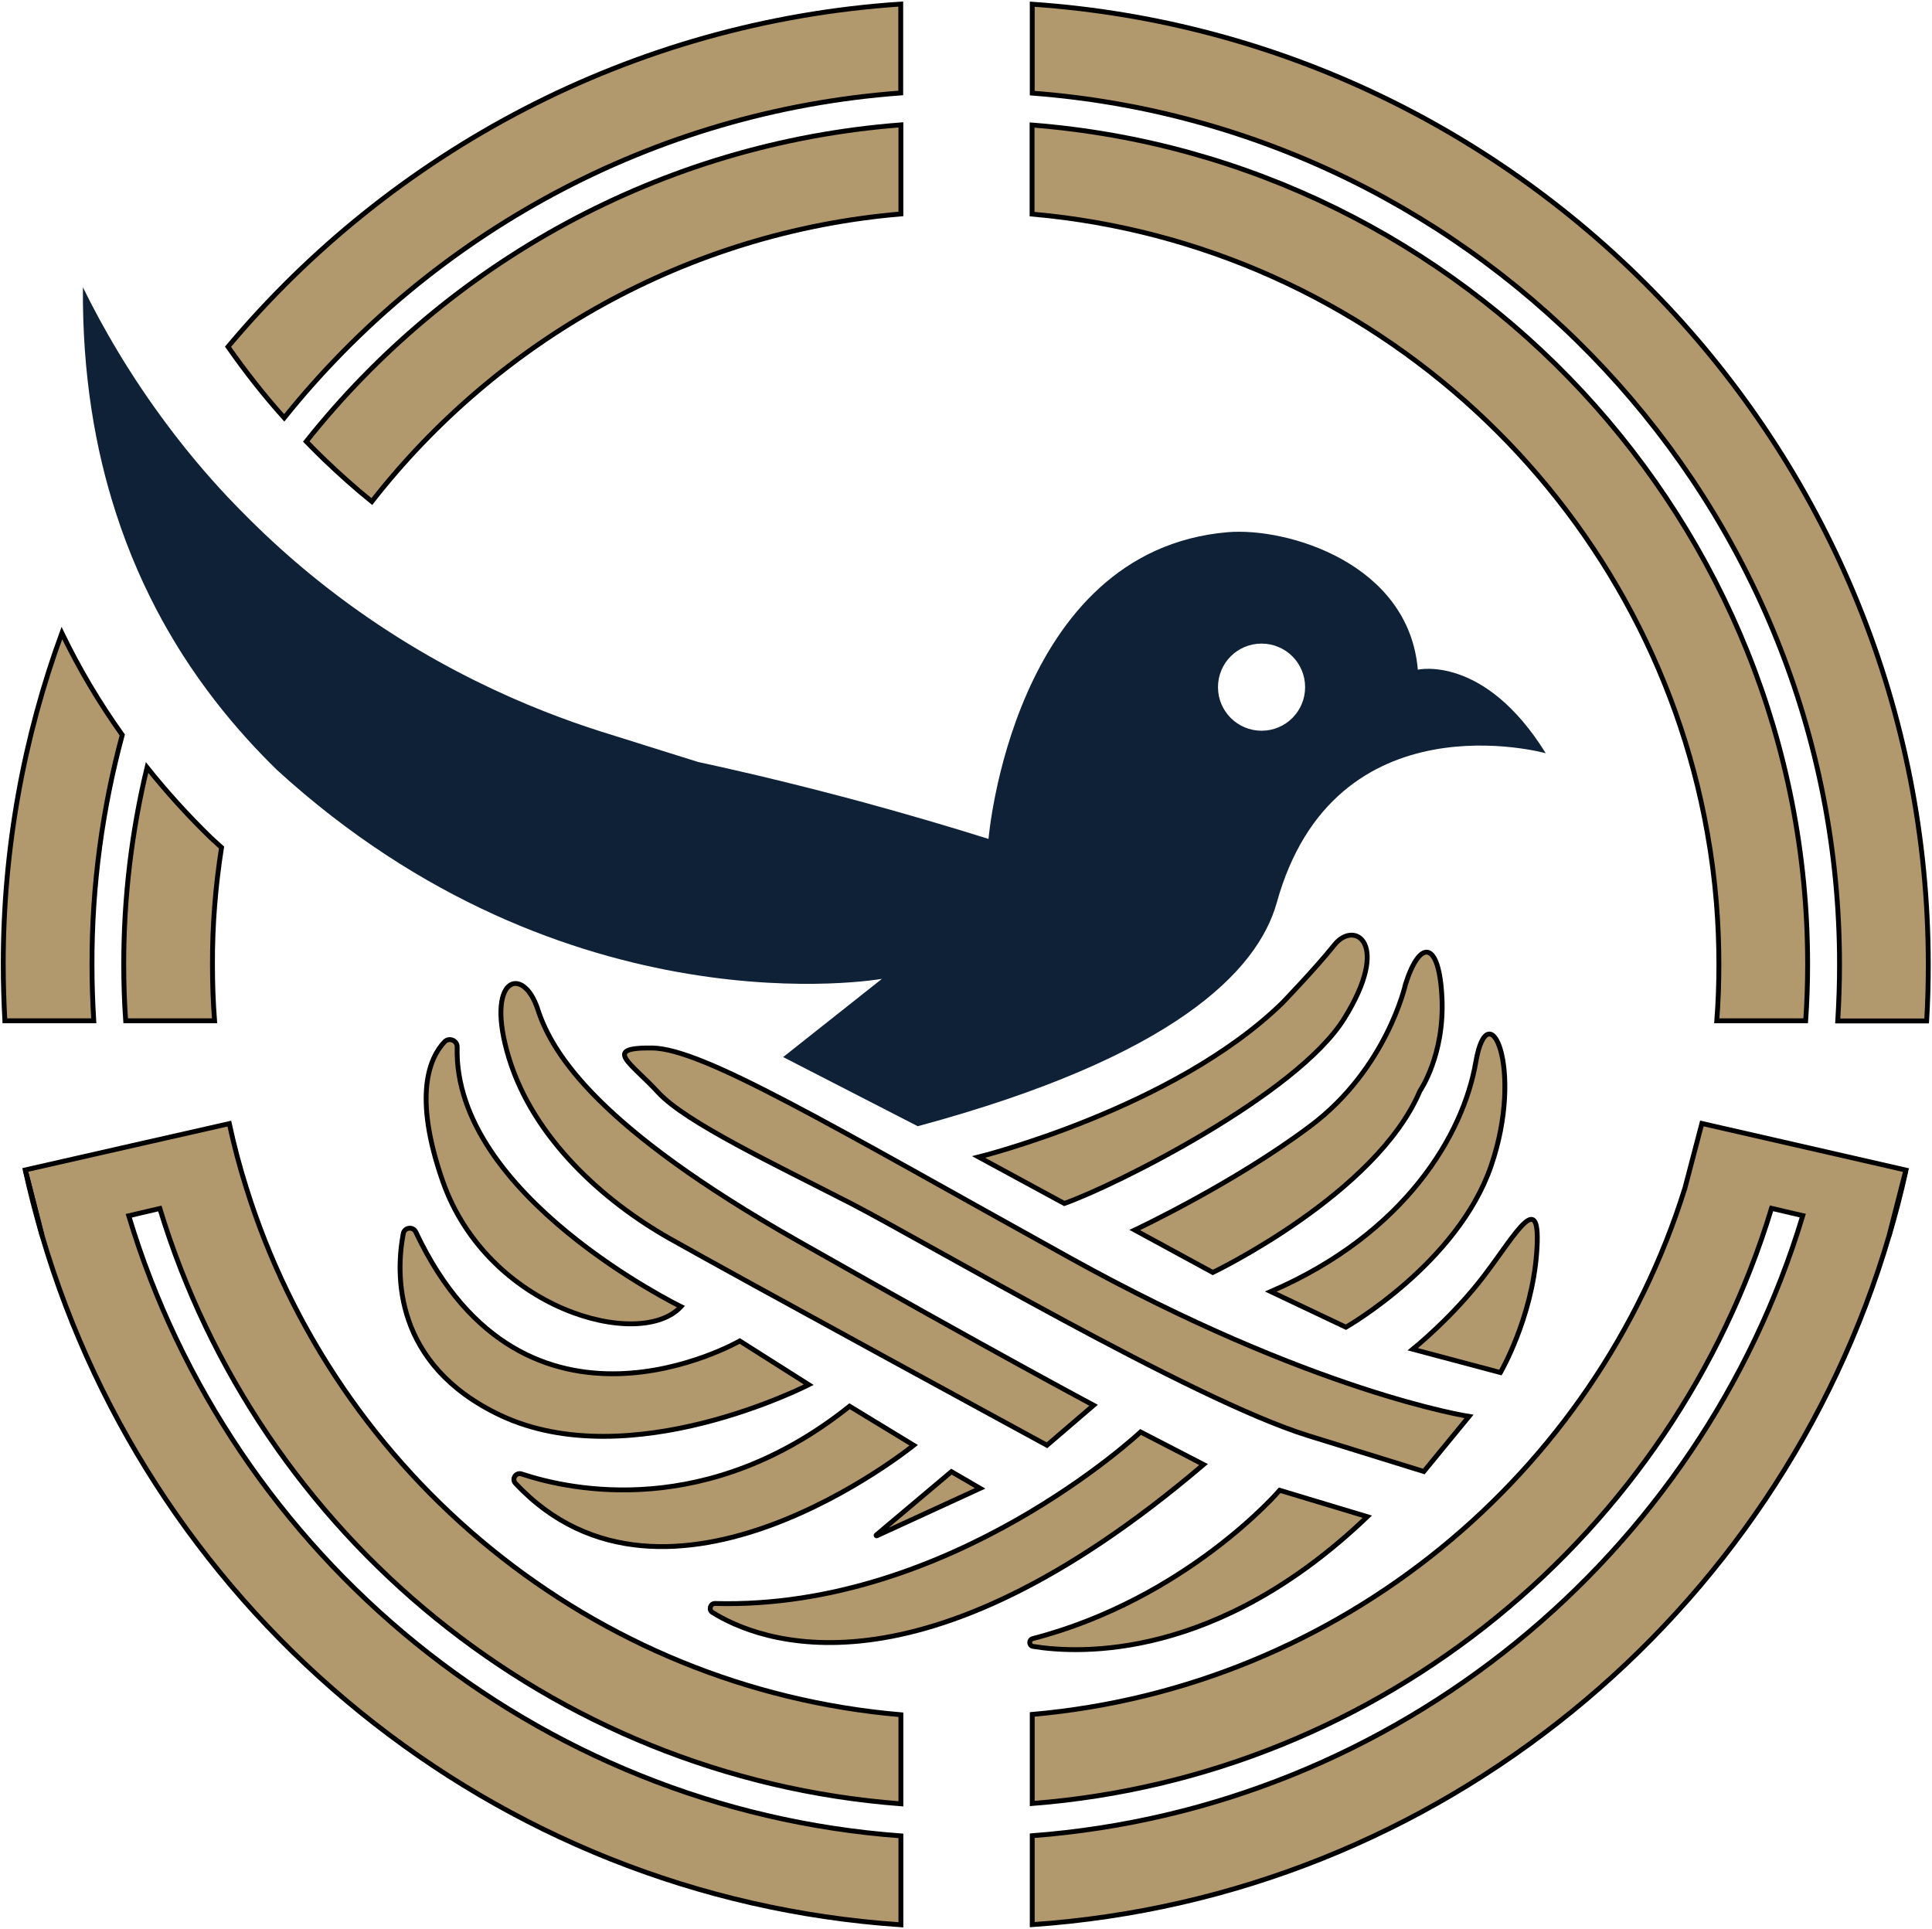 <svg width="1193" height="1191" viewBox="0 0 1193 1191" fill="none" xmlns="http://www.w3.org/2000/svg">
<path d="M637.4 2.6V57.5C915.8 78.6 1135.9 311.9 1135.9 595.6C1135.9 607.3 1135.5 618.9 1134.8 630.4H1189.7C1190.4 618.9 1190.7 607.3 1190.7 595.6C1190.6 281.6 946 23.7 637.4 2.6Z" fill="#B2986D" stroke="black" stroke-width="3" stroke-miterlimit="10"/>
<path d="M1176.9 722.8C1173.9 736.4 1170.5 749.8 1166.5 763L1176.9 722.8Z" fill="#B2986D" stroke="black" stroke-width="3" stroke-miterlimit="10"/>
<path d="M140.8 214.1C151.5 229.4 163 244.1 175.5 258C266.6 144.6 402.6 68.7 556.2 57.4V2.5C389.8 13.6 241.9 93.6 140.8 214.1Z" fill="#B2986D" stroke="black" stroke-width="3" stroke-miterlimit="10"/>
<path d="M75.5 453.8C61.2 433.8 48.8 412.8 38.2 390.9C14.8 454.7 2 523.7 2 595.5C2 607.2 2.4 618.8 3 630.3H57.9C57.2 618.8 56.8 607.2 56.8 595.5C56.7 546.5 63.3 499 75.5 453.8Z" fill="#B2986D" stroke="black" stroke-width="3" stroke-miterlimit="10"/>
<path d="M98.7 746.2L79.5 750.7C142.6 960.6 330.3 1117 556.3 1133.6V1188.5C304.3 1171.6 94.8 997.1 26 763C25.9 762.6 25.8 762.3 25.7 761.9L15.6 722.4L88.2 705.9L141.6 693.8C144.5 707.3 148 720.5 152.1 733.5L152.2 733.8C207.4 910.7 365.6 1042.5 556.3 1058.8V1113.8C339.6 1097.3 159.7 947.3 98.7 746.2Z" fill="#B2986D" stroke="black" stroke-width="3" stroke-miterlimit="10"/>
<path d="M25.7 761.9C21.9 748.9 18.5 735.8 15.6 722.4L25.7 761.9Z" fill="#B2986D" stroke="black" stroke-width="3" stroke-miterlimit="10"/>
<path d="M136.8 523.3C135 521.7 133.2 520.1 131.5 518.5L130.1 517.2C115.9 503.4 102.8 488.9 90.8 473.9C81.4 512.9 76.4 553.6 76.4 595.5C76.4 607.2 76.8 618.8 77.6 630.3H132.5C131.6 618.8 131.2 607.2 131.2 595.5C131.1 570.9 133.1 546.9 136.8 523.3Z" fill="#B2986D" stroke="black" stroke-width="3" stroke-miterlimit="10"/>
<path d="M189.1 272.6C192.7 276.3 196.3 279.9 200 283.5C209.5 292.6 219.3 301.4 229.6 309.7C307.1 210.5 423.9 143.4 556.3 132.1V77.1C407.8 88.5 276.6 162.5 189.1 272.6Z" fill="#B2986D" stroke="black" stroke-width="3" stroke-miterlimit="10"/>
<path d="M1116.2 595.5C1116.2 607.2 1115.8 618.8 1115 630.3H1060.1C1061 618.8 1061.4 607.2 1061.4 595.5C1061.4 582.8 1060.9 570.3 1059.9 557.9C1058.7 543 1056.8 528.3 1054.2 513.9C1017.9 309.4 847.4 150.7 637.3 132.2V77.2C904.9 98.2 1116.2 322.7 1116.2 595.5Z" fill="#B2986D" stroke="black" stroke-width="3" stroke-miterlimit="10"/>
<path d="M25.7 761.9C25.8 762.3 25.9 762.6 26 763L25.7 761.9Z" fill="#B2986D" stroke="black" stroke-width="3" stroke-miterlimit="10"/>
<path d="M1176.9 722.5L1176.8 722.8L1166.5 763C1097.8 996.8 888.8 1171.2 637.4 1188.4V1133.5C862.9 1116.4 1050.1 960.1 1113.2 750.6L1093.9 746.1C1033 946.9 853.6 1096.7 637.4 1113.6V1058.6C827.6 1041.9 985.3 910.3 1040.4 733.7L1050.9 693.7L1176.9 722.5Z" fill="#B2986D" stroke="black" stroke-width="3" stroke-miterlimit="10"/>
<path d="M604.3 714.4C604.3 714.4 724.7 684.6 791.7 619.4C791.7 619.4 811.9 598.5 824.1 583.3C836.3 568.1 859.3 582 830 629C800.7 676 688.7 732 657.2 743.1L604.3 714.4Z" fill="#B2986D" stroke="black" stroke-width="3" stroke-miterlimit="10"/>
<path d="M700.7 759.5L748.9 785.7C748.9 785.7 849.9 737.3 876.8 673.6C876.8 673.6 892.1 651.6 890.4 616.1C888.7 580.6 876.8 579.6 867.9 607.7C867.9 607.7 856.5 659.8 809.1 695.3C761.7 730.9 700.7 759.5 700.7 759.5Z" fill="#B2986D" stroke="black" stroke-width="3" stroke-miterlimit="10"/>
<path d="M784.7 797.5L831.1 819.5C831.1 819.5 900 780.2 920.7 720C941.4 659.7 919 611.3 911.3 655.8C903.7 700.2 868 761.6 784.7 797.5Z" fill="#B2986D" stroke="black" stroke-width="3" stroke-miterlimit="10"/>
<path d="M872.4 833.1L926.5 847.5C926.5 847.5 945.9 814.3 948.9 773.4C951.9 732.5 936.5 761.2 916.9 787.1C897.3 813.1 872.4 833.1 872.4 833.1Z" fill="#B2986D" stroke="black" stroke-width="3" stroke-miterlimit="10"/>
<path d="M907.1 874.6C907.1 874.6 810.6 859.8 660.9 776.8C511.2 693.8 433.9 647.5 402.7 647.1C371.5 646.7 389.4 656 406.4 674.5C423.4 693 478.6 719 525.3 743C572 767.1 735.9 864.1 807.6 886.4C879.2 908.6 879.2 908.6 879.2 908.6L907.1 874.6Z" fill="#B2986D" stroke="black" stroke-width="3" stroke-miterlimit="10"/>
<path d="M675.3 867.7L646.5 892.4C646.5 892.4 453.1 787.2 413.1 764.5C373.1 741.8 329.6 703.3 314.3 653.4C299 603.5 322.9 595.1 332.1 623.3C341.2 651.5 370.6 696.9 492.3 766C614 835.1 675.3 867.7 675.3 867.7Z" fill="#B2986D" stroke="black" stroke-width="3" stroke-miterlimit="10"/>
<path d="M704.3 884.2C704.3 884.2 587.2 994.1 441.6 990.1C438.6 990 437.4 994 439.9 995.6C467.7 1013 567.1 1054.3 743.2 904.3L704.3 884.2Z" fill="#B2986D" stroke="black" stroke-width="3" stroke-miterlimit="10"/>
<path d="M790.2 920.2C790.2 920.2 732.9 987.1 637.7 1011.8C635.1 1012.5 635.3 1016.2 637.9 1016.6C667 1021.3 751.7 1025.1 844.3 936.5L790.2 920.2Z" fill="#B2986D" stroke="black" stroke-width="3" stroke-miterlimit="10"/>
<path d="M587.5 908.7L541.1 947.8C540.8 948 541.1 948.4 541.4 948.3L605.2 919L587.5 908.7Z" fill="#B2986D" stroke="black" stroke-width="3" stroke-miterlimit="10"/>
<path d="M524.6 868.3L564.2 892.4C564.2 892.4 411.8 1015.9 318.3 915.9C315.8 913.2 318.5 909 322 910.1C353.3 920.5 437.4 938 524.6 868.3Z" fill="#B2986D" stroke="black" stroke-width="3" stroke-miterlimit="10"/>
<path d="M499.4 855L456.8 828C456.8 828 324.4 904.3 256.8 760.8C255.1 757.1 249.7 757.8 249 761.8C244.4 786.2 242.4 842.5 309.2 874C389.4 911.6 499.4 855 499.4 855Z" fill="#B2986D" stroke="black" stroke-width="3" stroke-miterlimit="10"/>
<path d="M420.5 806.8C420.5 806.8 279.7 738.2 282.3 646.5C282.4 642.4 277.3 640.4 274.5 643.3C265.4 652.9 254.8 676.2 273.4 729.4C301.2 808.7 395.3 834.2 420.5 806.8Z" fill="#B2986D" stroke="black" stroke-width="3" stroke-miterlimit="10"/>
<path d="M875.5 413.5C869.9 347.8 795 325.6 758.2 328.6C625.2 339.9 610.4 518 610.4 518C585.6 510.2 559.9 502.7 533.2 495.4C498 485.9 464 477.6 431.1 470.5C410.9 464.2 390.7 457.8 370.5 451.5C330.1 438.6 263.6 412.3 196.3 358.4C183.9 348.5 171.5 337.6 159.2 325.7C157.7 324.3 156.2 322.8 154.8 321.4C149.9 316.6 145.2 311.7 140.6 306.9C126.8 292.2 114.6 277.5 103.9 263.2C79.9 231.3 63 201.4 51.2 177.4C50.8 231.3 58.8 277.4 71.6 316.8C79.6 341.6 89.5 363.6 100.3 383.3C104.4 390.7 108.6 397.7 112.9 404.5C125.8 424.6 139.4 441.7 152.5 456.2C158.8 463.2 165.1 469.6 171 475.4C350.3 639.2 544.6 604.4 544.6 604.4L483.6 652.7L566.7 695.4C725 652.7 776.4 599.6 788.3 557.7C823.9 428.7 954.5 465.1 954.5 465.1C916.6 404 875.5 413.5 875.5 413.5ZM779 451.2C764.2 451.2 752.1 439.2 752.1 424.3C752.1 409.4 764.1 397.4 779 397.4C793.9 397.4 805.9 409.4 805.9 424.3C805.9 439.2 793.9 451.2 779 451.2Z" fill="#0F2137"/>
</svg>

